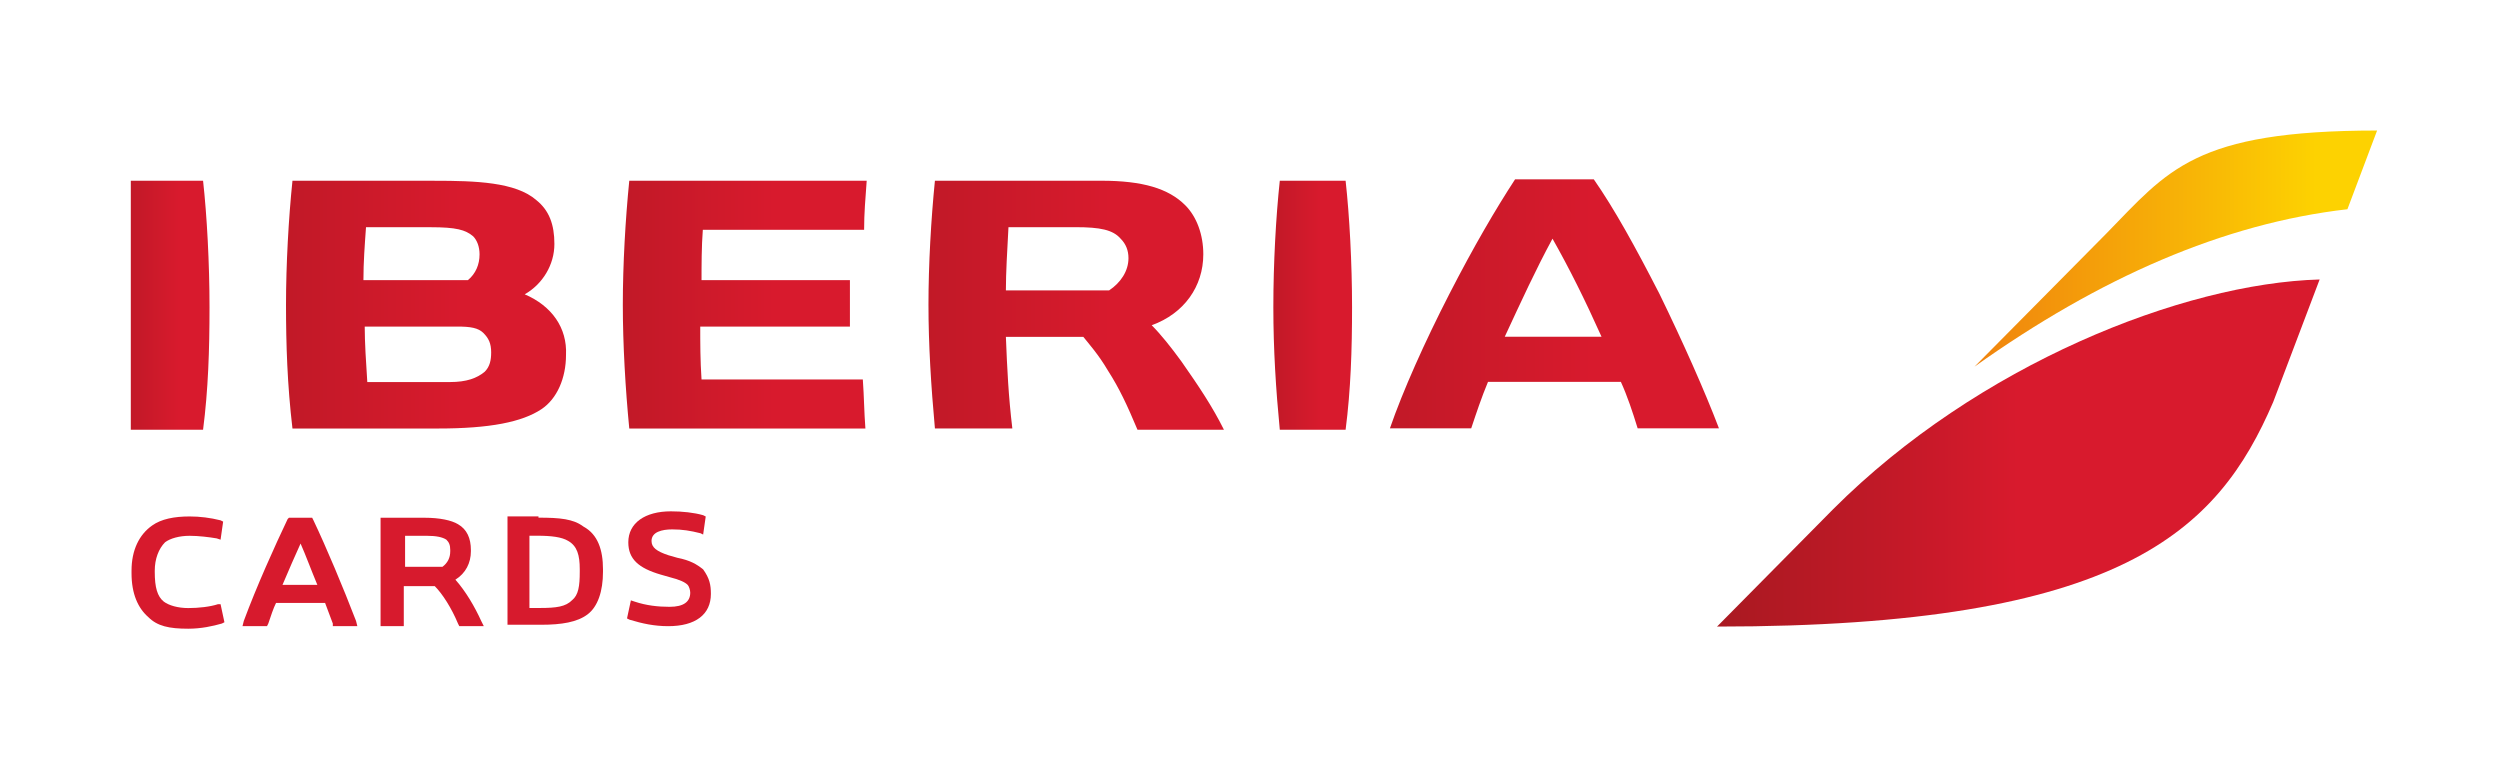 <?xml version="1.0" encoding="UTF-8" standalone="no" ?>
<!DOCTYPE svg PUBLIC "-//W3C//DTD SVG 1.1//EN" "http://www.w3.org/Graphics/SVG/1.1/DTD/svg11.dtd">
<svg xmlns="http://www.w3.org/2000/svg" xmlns:xlink="http://www.w3.org/1999/xlink" version="1.1" width="124" height="38" viewBox="-6 -6 124 38" xml:space="preserve">
<desc>Created with Fabric.js 4.6.0</desc>
<defs>
</defs>
<g transform="matrix(0.64 0 0 0.64 94.11 16.47)" id="oQZ5o7W0KXqJsFfa3dc0S"  >
<linearGradient id="SVGID_9" gradientUnits="userSpaceOnUse" gradientTransform="matrix(1 0 0 1 0 0)"  x1="160.77" y1="59.776" x2="207.52" y2="59.776">
<stop offset="0%" style="stop-color:rgb(169,25,33);stop-opacity: 1"/>
<stop offset="26.68%" style="stop-color:rgb(192,25,39);stop-opacity: 1"/>
<stop offset="50%" style="stop-color:rgb(216,26,45);stop-opacity: 1"/>
<stop offset="100%" style="stop-color:rgb(216,26,45);stop-opacity: 1"/>
</linearGradient>
<path style="stroke: none; stroke-width: 1; stroke-dasharray: none; stroke-linecap: butt; stroke-dashoffset: 0; stroke-linejoin: miter; stroke-miterlimit: 4; fill: url(#SVGID_9); fill-rule: nonzero; opacity: 1;" vector-effect="non-scaling-stroke"  transform=" translate(-184.15, -59.75)" d="M 207.5 46.3 L 203.9 55.8 C 199.6 65.8 192.2 73.2 160.8 73.2 L 169.8 64.1 C 181 52.9 196.9 46.6 207.5 46.3 z" stroke-linecap="round" />
</g>
<g transform="matrix(0.64 0 0 0.64 94.11 16.47)" id="mFgYtBcaoBRgo_GraJxhV"  >
<path style="stroke: none; stroke-width: 1; stroke-dasharray: none; stroke-linecap: butt; stroke-dashoffset: 0; stroke-linejoin: miter; stroke-miterlimit: 4; fill: none; fill-rule: nonzero; opacity: 1;" vector-effect="non-scaling-stroke"  transform=" translate(-184.15, -59.75)" d="M 169.8 64.1 C 181 52.9 196.9 46.6 207.5 46.3 L 203.9 55.8 C 199.6 65.8 192.2 73.2 160.8 73.2 L 169.8 64.1" stroke-linecap="round" />
</g>
<g transform="matrix(0.64 0 0 0.64 101.92 6.33)" id="n7ptbSRC41uTzVW6K2tMj"  >
<linearGradient id="SVGID_10" gradientUnits="userSpaceOnUse" gradientTransform="matrix(1 0 0 1 0 0)"  x1="180.73" y1="43.88" x2="211.98" y2="43.88">
<stop offset="0%" style="stop-color:rgb(240,131,14);stop-opacity: 1"/>
<stop offset="55.77%" style="stop-color:rgb(248,182,6);stop-opacity: 1"/>
<stop offset="85%" style="stop-color:rgb(253,210,1);stop-opacity: 1"/>
<stop offset="100%" style="stop-color:rgb(253,210,1);stop-opacity: 1"/>
</linearGradient>
<path style="stroke: none; stroke-width: 1; stroke-dasharray: none; stroke-linecap: butt; stroke-dashoffset: 0; stroke-linejoin: miter; stroke-miterlimit: 4; fill: url(#SVGID_10); fill-rule: nonzero; opacity: 1;" vector-effect="non-scaling-stroke"  transform=" translate(-196.4, -43.85)" d="M 212 34.7 L 209.7 40.8 C 200.1 41.9 190.5 46.1 180.8 53 L 191 42.7 C 195.8 37.8 197.8 34.7 212 34.7 z" stroke-linecap="round" />
</g>
<g transform="matrix(0.64 0 0 0.64 101.85 6.33)" id="0CnyihhFN64tbKqGo7Bil"  >
<path style="stroke: none; stroke-width: 1; stroke-dasharray: none; stroke-linecap: butt; stroke-dashoffset: 0; stroke-linejoin: miter; stroke-miterlimit: 4; fill: none; fill-rule: nonzero; opacity: 1;" vector-effect="non-scaling-stroke"  transform=" translate(-196.3, -43.85)" d="M 180.7 53 C 190.4 46.1 200 41.9 209.6 40.8 L 211.9 34.7 C 197.7 34.7 195.8 37.8 190.8 42.7 L 180.7 53" stroke-linecap="round" />
</g>
<g transform="matrix(0.64 0 0 0.64 2.44 9.14)" id="5bVjrd3u6ScQNLazN0hxW"  >
<linearGradient id="SVGID_11" gradientUnits="userSpaceOnUse" gradientTransform="matrix(1 0 0 1 0 0)"  x1="32.549" y1="48.191" x2="43.15" y2="48.191">
<stop offset="0%" style="stop-color:rgb(169,25,33);stop-opacity: 1"/>
<stop offset="42.7%" style="stop-color:rgb(192,25,39);stop-opacity: 1"/>
<stop offset="80%" style="stop-color:rgb(216,26,45);stop-opacity: 1"/>
<stop offset="100%" style="stop-color:rgb(216,26,45);stop-opacity: 1"/>
</linearGradient>
<path style="stroke: none; stroke-width: 1; stroke-dasharray: none; stroke-linecap: butt; stroke-dashoffset: 0; stroke-linejoin: miter; stroke-miterlimit: 4; fill: url(#SVGID_11); fill-rule: nonzero; opacity: 1;" vector-effect="non-scaling-stroke"  transform=" translate(-40.35, -48.25)" d="M 42.9 38.6 C 43.2 41.3 43.4 45 43.4 48.4 C 43.4 51.7 43.3 54.8 42.9 57.9 L 37.3 57.9 L 37.3 38.6 L 42.9 38.6 z" stroke-linecap="round" />
</g>
<g transform="matrix(0.64 0 0 0.64 15.13 9.11)" id="NUFfdeVIARwjDxvA7l2iw"  >
<linearGradient id="SVGID_12" gradientUnits="userSpaceOnUse" gradientTransform="matrix(1 0 0 1 0 0)"  x1="32.535" y1="48.191" x2="70.518" y2="48.191">
<stop offset="0%" style="stop-color:rgb(169,25,33);stop-opacity: 1"/>
<stop offset="42.7%" style="stop-color:rgb(192,25,39);stop-opacity: 1"/>
<stop offset="80%" style="stop-color:rgb(216,26,45);stop-opacity: 1"/>
<stop offset="100%" style="stop-color:rgb(216,26,45);stop-opacity: 1"/>
</linearGradient>
<path style="stroke: none; stroke-width: 1; stroke-dasharray: none; stroke-linecap: butt; stroke-dashoffset: 0; stroke-linejoin: miter; stroke-miterlimit: 4; fill: url(#SVGID_12); fill-rule: nonzero; opacity: 1;" vector-effect="non-scaling-stroke"  transform=" translate(-60.25, -48.2)" d="M 67.9 47.4 C 69.3 46.6 70.2 45.1 70.2 43.5 C 70.2 42 69.8 40.9 68.8 40.1 C 67.2 38.7 64.1 38.6 60.9 38.6 L 49.9 38.6 C 49.6 41.5 49.4 45.1 49.4 48.2 C 49.4 51.3 49.5 54.4 49.9 57.8 L 61.2 57.8 C 65.2 57.8 67.7 57.3 69.2 56.3 C 70.4 55.5 71.1 53.9 71.1 52.1 C 71.2 50 70 48.3 67.9 47.4 z M 55.6 42.2 L 60.6 42.2 C 62.6 42.2 63.3 42.4 63.9 42.9 C 64.2 43.2 64.4 43.7 64.4 44.3 C 64.4 45.1 64.1 45.8 63.5 46.3 L 55.4 46.3 C 55.4 44.9 55.5 43.6 55.6 42.2 z M 64.8 53.4 C 64.2 53.9 63.4 54.2 62.1 54.2 L 55.7 54.2 C 55.6 52.7 55.5 51.1 55.5 49.9 L 62.7 49.9 C 63.7 49.9 64.3 50 64.7 50.4 C 65.1 50.8 65.3 51.2 65.3 51.9 C 65.3 52.5 65.2 53 64.8 53.4 z" stroke-linecap="round" />
</g>
<g transform="matrix(0.64 0 0 0.64 30.94 9.11)" id="Lo68o13zb06xm-YREMLFs"  >
<linearGradient id="SVGID_13" gradientUnits="userSpaceOnUse" gradientTransform="matrix(1 0 0 1 0 0)"  x1="61.016" y1="48.191" x2="93.9" y2="48.191">
<stop offset="0%" style="stop-color:rgb(169,25,33);stop-opacity: 1"/>
<stop offset="42.7%" style="stop-color:rgb(192,25,39);stop-opacity: 1"/>
<stop offset="80%" style="stop-color:rgb(216,26,45);stop-opacity: 1"/>
<stop offset="100%" style="stop-color:rgb(216,26,45);stop-opacity: 1"/>
</linearGradient>
<path style="stroke: none; stroke-width: 1; stroke-dasharray: none; stroke-linecap: butt; stroke-dashoffset: 0; stroke-linejoin: miter; stroke-miterlimit: 4; fill: url(#SVGID_13); fill-rule: nonzero; opacity: 1;" vector-effect="non-scaling-stroke"  transform=" translate(-85.05, -48.2)" d="M 81.8 42.4 C 81.7 43.7 81.7 45.2 81.7 46.3 L 93.2 46.3 L 93.2 49.9 L 81.6 49.9 C 81.6 51.2 81.6 52.5 81.7 54 L 94.2 54 C 94.3 55.4 94.3 56.5 94.4 57.8 L 76.1 57.8 C 75.8 54.7 75.6 51.3 75.6 48.2 C 75.6 45.1 75.8 41.6 76.1 38.6 L 94.5 38.6 C 94.4 40 94.3 41.1 94.3 42.4 L 81.8 42.4 z" stroke-linecap="round" />
</g>
<g transform="matrix(0.64 0 0 0.64 47.38 9.14)" id="fJHrMFN7bvNRHL44nr3rk"  >
<linearGradient id="SVGID_14" gradientUnits="userSpaceOnUse" gradientTransform="matrix(1 0 0 1 0 0)"  x1="81.718" y1="48.191" x2="121.535" y2="48.191">
<stop offset="0%" style="stop-color:rgb(169,25,33);stop-opacity: 1"/>
<stop offset="42.7%" style="stop-color:rgb(192,25,39);stop-opacity: 1"/>
<stop offset="80%" style="stop-color:rgb(216,26,45);stop-opacity: 1"/>
<stop offset="100%" style="stop-color:rgb(216,26,45);stop-opacity: 1"/>
</linearGradient>
<path style="stroke: none; stroke-width: 1; stroke-dasharray: none; stroke-linecap: butt; stroke-dashoffset: 0; stroke-linejoin: miter; stroke-miterlimit: 4; fill: url(#SVGID_14); fill-rule: nonzero; opacity: 1;" vector-effect="non-scaling-stroke"  transform=" translate(-110.85, -48.25)" d="M 119 52.6 C 118.2 51.5 117.4 50.5 116.7 49.8 C 119.2 48.9 120.7 46.8 120.7 44.3 C 120.7 42.8 120.2 41.4 119.3 40.5 C 118 39.2 116 38.6 112.8 38.6 L 99.9 38.6 C 99.6 41.6 99.4 45.1 99.4 48.2 C 99.4 51.3 99.6 54.5 99.9 57.8 L 105.9 57.8 C 105.6 55.3 105.5 53.2 105.4 50.7 L 111.4 50.7 C 111.8 51.2 112.6 52.1 113.3 53.3 C 114.2 54.7 114.8 56 115.6 57.9 L 122.3 57.9 C 121.4 56.1 120.4 54.6 119 52.6 z M 113.4 47.1 L 105.4 47.1 C 105.4 45.7 105.5 44.1 105.6 42.2 L 110.8 42.2 C 112.7 42.2 113.7 42.4 114.3 43.1 C 114.7 43.5 114.9 44 114.9 44.6 C 114.9 45.6 114.3 46.5 113.4 47.1 z" stroke-linecap="round" />
</g>
<g transform="matrix(0.64 0 0 0.64 59.11 9.14)" id="pnkeWvCTtFGgyEV61pqKR"  >
<linearGradient id="SVGID_15" gradientUnits="userSpaceOnUse" gradientTransform="matrix(1 0 0 1 0 0)"  x1="121.436" y1="48.191" x2="132.02" y2="48.191">
<stop offset="0%" style="stop-color:rgb(169,25,33);stop-opacity: 1"/>
<stop offset="42.7%" style="stop-color:rgb(192,25,39);stop-opacity: 1"/>
<stop offset="80%" style="stop-color:rgb(216,26,45);stop-opacity: 1"/>
<stop offset="100%" style="stop-color:rgb(216,26,45);stop-opacity: 1"/>
</linearGradient>
<path style="stroke: none; stroke-width: 1; stroke-dasharray: none; stroke-linecap: butt; stroke-dashoffset: 0; stroke-linejoin: miter; stroke-miterlimit: 4; fill: url(#SVGID_15); fill-rule: nonzero; opacity: 1;" vector-effect="non-scaling-stroke"  transform=" translate(-129.25, -48.25)" d="M 131.8 38.6 C 132.1 41.3 132.3 45 132.3 48.4 C 132.3 51.7 132.2 54.8 131.8 57.9 L 126.7 57.9 C 126.4 54.8 126.2 51.7 126.2 48.4 C 126.2 45 126.4 41.4 126.7 38.6 L 131.8 38.6 z" stroke-linecap="round" />
</g>
<g transform="matrix(0.64 0 0 0.64 71.1 9.07)" id="CIxDPsbbm-uCPxQmA3jnY"  >
<linearGradient id="SVGID_16" gradientUnits="userSpaceOnUse" gradientTransform="matrix(1 0 0 1 0 0)"  x1="115.296" y1="48.191" x2="159.968" y2="48.191">
<stop offset="0%" style="stop-color:rgb(169,25,33);stop-opacity: 1"/>
<stop offset="42.7%" style="stop-color:rgb(192,25,39);stop-opacity: 1"/>
<stop offset="80%" style="stop-color:rgb(216,26,45);stop-opacity: 1"/>
<stop offset="100%" style="stop-color:rgb(216,26,45);stop-opacity: 1"/>
</linearGradient>
<path style="stroke: none; stroke-width: 1; stroke-dasharray: none; stroke-linecap: butt; stroke-dashoffset: 0; stroke-linejoin: miter; stroke-miterlimit: 4; fill: url(#SVGID_16); fill-rule: nonzero; opacity: 1;" vector-effect="non-scaling-stroke"  transform=" translate(-148.05, -48.15)" d="M 156.2 47.4 C 154.3 43.7 152.7 40.8 151.1 38.5 L 145 38.5 C 143.5 40.8 141.8 43.7 139.9 47.4 C 138 51.1 136.3 54.9 135.3 57.8 L 141.6 57.8 C 142 56.6 142.4 55.4 142.9 54.2 L 153.2 54.2 C 153.7 55.3 154.1 56.5 154.5 57.8 L 160.8 57.8 C 159.7 54.9 158 51.1 156.2 47.4 z M 144.2 50.7 C 145.5 47.9 146.6 45.5 147.9 43.1 C 149.2 45.4 150.4 47.8 151.7 50.7 L 144.2 50.7 z" stroke-linecap="round" />
</g>
<g transform="matrix(0.64 0 0 0.64 39.86 9.11)" id="f2GuIfa79QEhGXrja1znQ"  >
<path style="stroke: none; stroke-width: 1; stroke-dasharray: none; stroke-linecap: butt; stroke-dashoffset: 0; stroke-linejoin: miter; stroke-miterlimit: 4; fill: none; fill-rule: nonzero; opacity: 1;" vector-effect="non-scaling-stroke"  transform=" translate(-99.05, -48.2)" d="M 42.9 38.6 L 37.8 38.6 C 37.5 41.4 37.3 45 37.3 48.4 C 37.3 51.7 37.4 54.8 37.8 57.9 L 42.9 57.9 C 43.2 54.8 43.4 51.7 43.4 48.4 C 43.4 45 43.2 41.3 42.9 38.6 z M 67.9 47.4 C 69.3 46.6 70.2 45.1 70.2 43.5 C 70.2 42 69.8 40.9 68.8 40.1 C 67.2 38.7 64.1 38.6 60.9 38.6 L 49.9 38.6 C 49.6 41.5 49.4 45.1 49.4 48.2 C 49.4 51.3 49.5 54.4 49.9 57.8 L 61.2 57.8 C 65.2 57.8 67.7 57.3 69.2 56.3 C 70.4 55.5 71.1 53.9 71.1 52.1 C 71.2 50 70 48.3 67.9 47.4 z M 55.6 42.2 L 60.6 42.2 C 62.6 42.2 63.3 42.4 63.9 42.9 C 64.2 43.2 64.4 43.7 64.4 44.3 C 64.4 45.1 64.1 45.8 63.5 46.3 L 55.4 46.3 C 55.4 44.9 55.5 43.6 55.6 42.2 z M 64.8 53.4 C 64.2 53.9 63.4 54.2 62.1 54.2 L 55.7 54.2 C 55.6 52.7 55.5 51.1 55.5 49.9 L 62.7 49.9 C 63.7 49.9 64.3 50 64.7 50.4 C 65.1 50.8 65.3 51.2 65.3 51.9 C 65.3 52.5 65.2 53 64.8 53.4 z M 81.8 54 C 81.7 52.5 81.7 51.2 81.7 49.9 L 93.2 49.9 L 93.2 46.3 L 81.6 46.3 C 81.6 45.2 81.6 43.7 81.7 42.4 L 94.2 42.4 C 94.3 41.1 94.3 39.9 94.4 38.6 L 76.1 38.6 C 75.8 41.6 75.6 45.1 75.6 48.2 C 75.6 51.3 75.8 54.7 76.1 57.8 L 94.5 57.8 C 94.4 56.5 94.3 55.3 94.3 54 L 81.8 54 z M 119 52.6 C 118.2 51.5 117.4 50.5 116.7 49.8 C 119.2 48.9 120.7 46.8 120.7 44.3 C 120.7 42.8 120.2 41.4 119.3 40.5 C 118 39.2 116 38.6 112.8 38.6 L 99.9 38.6 C 99.6 41.6 99.4 45.1 99.4 48.2 C 99.4 51.3 99.6 54.5 99.9 57.8 L 105.9 57.8 C 105.6 55.3 105.5 53.2 105.4 50.7 L 111.4 50.7 C 111.8 51.2 112.6 52.1 113.3 53.3 C 114.2 54.7 114.8 56 115.6 57.9 L 122.3 57.9 C 121.4 56.1 120.4 54.6 119 52.6 z M 113.4 47.1 L 105.4 47.1 C 105.4 45.7 105.5 44.1 105.6 42.2 L 110.8 42.2 C 112.7 42.2 113.7 42.4 114.3 43.1 C 114.7 43.5 114.9 44 114.9 44.6 C 114.9 45.6 114.3 46.5 113.4 47.1 z M 131.8 38.6 L 126.7 38.6 C 126.4 41.4 126.2 45 126.2 48.4 C 126.2 51.7 126.3 54.8 126.7 57.9 L 131.8 57.9 C 132.1 54.8 132.3 51.7 132.3 48.4 C 132.2 45 132 41.3 131.8 38.6 z M 156.2 47.4 C 154.3 43.7 152.7 40.8 151.1 38.5 L 145 38.5 C 143.5 40.8 141.8 43.7 139.9 47.4 C 138 51.1 136.3 54.9 135.3 57.8 L 141.6 57.8 C 142 56.6 142.4 55.4 142.9 54.2 L 153.2 54.2 C 153.7 55.3 154.1 56.5 154.5 57.8 L 160.8 57.8 C 159.7 54.9 158 51.1 156.2 47.4 z M 144.2 50.7 C 145.5 47.9 146.6 45.5 147.9 43.1 C 149.2 45.4 150.4 47.8 151.7 50.7 L 144.2 50.7 z" stroke-linecap="round" />
</g>
<g transform="matrix(0.64 0 0 0.64 9.26 22.4)" id="dYdRH7H2Zcfk3up7wUZ1l"  >
<path style="stroke: none; stroke-width: 1; stroke-dasharray: none; stroke-linecap: butt; stroke-dashoffset: 0; stroke-linejoin: miter; stroke-miterlimit: 4; fill: rgb(215,26,45); fill-rule: nonzero; opacity: 1;" vector-effect="non-scaling-stroke"  transform=" translate(-51.05, -69.05)" d="M 44.3 71.5 L 44.6 72.9 L 44.4 73 C 43.7 73.2 42.8 73.4 41.8 73.4 C 40.3 73.4 39.4 73.2 38.7 72.5 C 37.9 71.8 37.4 70.7 37.4 69.1 L 37.4 68.9 C 37.4 67.3 38 66.1 39 65.4 C 39.7 64.9 40.7 64.7 41.9 64.7 C 42.7 64.7 43.5 64.8 44.3 65 L 44.5 65.1 L 44.3 66.5 L 44 66.4 C 43.4 66.3 42.6 66.2 41.9 66.2 C 41.1 66.2 40.4 66.4 40 66.7 C 39.5 67.2 39.2 68 39.2 68.9 L 39.2 69 C 39.2 70.2 39.4 70.9 39.9 71.3 C 40.3 71.6 41 71.8 41.8 71.8 C 42.6 71.8 43.5 71.7 44.1 71.5 L 44.3 71.5 z M 54.8 72.8 L 54.9 73.2 L 53 73.2 L 53 73 C 52.8 72.5 52.6 71.9 52.4 71.4 L 48.6 71.4 C 48.4 71.8 48.2 72.4 48 73 L 47.9 73.2 L 46 73.2 L 46.1 72.8 C 47.1 70.1 48.5 67 49.5 64.9 L 49.6 64.8 L 51.4 64.8 L 51.5 65 C 52.5 67.1 53.8 70.2 54.8 72.8 L 54.8 72.8 z M 50.5 66.8 C 50.1 67.7 49.6 68.8 49.1 70 L 51.8 70 C 51.3 68.8 50.9 67.7 50.5 66.8 L 50.5 66.8 z M 64.5 72.8 L 64.7 73.2 L 62.8 73.2 L 62.7 73 C 62.2 71.8 61.5 70.7 60.9 70.1 L 58.5 70.1 L 58.5 73.2 L 56.7 73.2 L 56.7 64.8 L 57 64.8 C 57.3 64.8 57.8 64.8 58.1 64.8 L 60.1 64.8 C 61.3 64.8 62.2 65 62.7 65.3 C 63.4 65.7 63.7 66.4 63.7 67.3 L 63.7 67.4 C 63.7 68.3 63.3 69.1 62.5 69.6 C 63.3 70.5 64 71.7 64.5 72.8 L 64.5 72.8 z M 61.8 66.5 C 61.5 66.3 61 66.2 60.3 66.2 L 58.6 66.2 L 58.6 68.6 L 61.5 68.6 C 61.9 68.3 62.1 67.9 62.1 67.4 L 62.1 67.3 C 62.1 66.9 62 66.7 61.8 66.5 L 61.8 66.5 z" stroke-linecap="round" />
</g>
<g transform="matrix(0.64 0 0 0.64 27.18 22.21)" id="jacMiSVN4XHJiN60CYKSO"  >
<path style="stroke: none; stroke-width: 1; stroke-dasharray: none; stroke-linecap: butt; stroke-dashoffset: 0; stroke-linejoin: miter; stroke-miterlimit: 4; fill: rgb(215,26,45); fill-rule: nonzero; opacity: 1;" vector-effect="non-scaling-stroke"  transform=" translate(-79.15, -68.75)" d="M 82.4 70.7 C 82.4 72.3 81.2 73.2 79.1 73.2 C 78 73.2 77.1 73 76.1 72.7 L 75.9 72.6 L 76.2 71.2 L 76.5 71.3 C 77.4 71.6 78.3 71.7 79.2 71.7 C 80.3 71.7 80.8 71.3 80.8 70.6 C 80.8 70.4 80.7 70.1 80.6 70 C 80.4 69.8 80 69.6 79.2 69.4 L 78.5 69.2 C 76.8 68.7 76 68 76 66.7 C 76 65.2 77.3 64.3 79.3 64.3 C 80.2 64.3 81.1 64.4 81.8 64.6 L 82 64.7 L 81.8 66.1 L 81.6 66 C 80.8 65.8 80.2 65.7 79.4 65.7 C 78.6 65.7 77.8 65.9 77.8 66.6 C 77.8 67.1 78.2 67.4 79.1 67.7 L 79.8 67.9 C 80.8 68.1 81.3 68.4 81.8 68.8 C 82.3 69.5 82.4 70 82.4 70.7 L 82.4 70.7 z" stroke-linecap="round" />
</g>
<g transform="matrix(0.64 0 0 0.64 21.54 22.3)" id="YYtuGdMEXBMqd0J_T1MZY"  >
<path style="stroke: none; stroke-width: 1; stroke-dasharray: none; stroke-linecap: butt; stroke-dashoffset: 0; stroke-linejoin: miter; stroke-miterlimit: 4; fill: rgb(215,26,45); fill-rule: nonzero; opacity: 1;" vector-effect="non-scaling-stroke"  transform=" translate(-70.3, -68.9)" d="M 69 64.8 C 70.7 64.8 71.7 64.9 72.5 65.5 C 73.6 66.1 74 67.3 74 68.8 L 74 69 C 74 70.5 73.6 71.7 72.8 72.3 C 72 72.9 70.8 73.1 69.2 73.1 L 68.1 73.1 C 67.7 73.1 66.9 73.1 66.6 73.1 L 66.6 64.7 C 67 64.7 67.7 64.7 68.1 64.7 L 69 64.7 z M 68.4 71.8 L 69.1 71.8 C 70.4 71.8 71.1 71.7 71.6 71.2 C 72.1 70.8 72.2 70.1 72.2 69 L 72.2 68.8 C 72.2 67.7 72 67 71.3 66.6 C 70.8 66.3 70 66.2 68.9 66.2 L 68.3 66.2 L 68.3 71.8 z" stroke-linecap="round" />
</g>
</svg>
